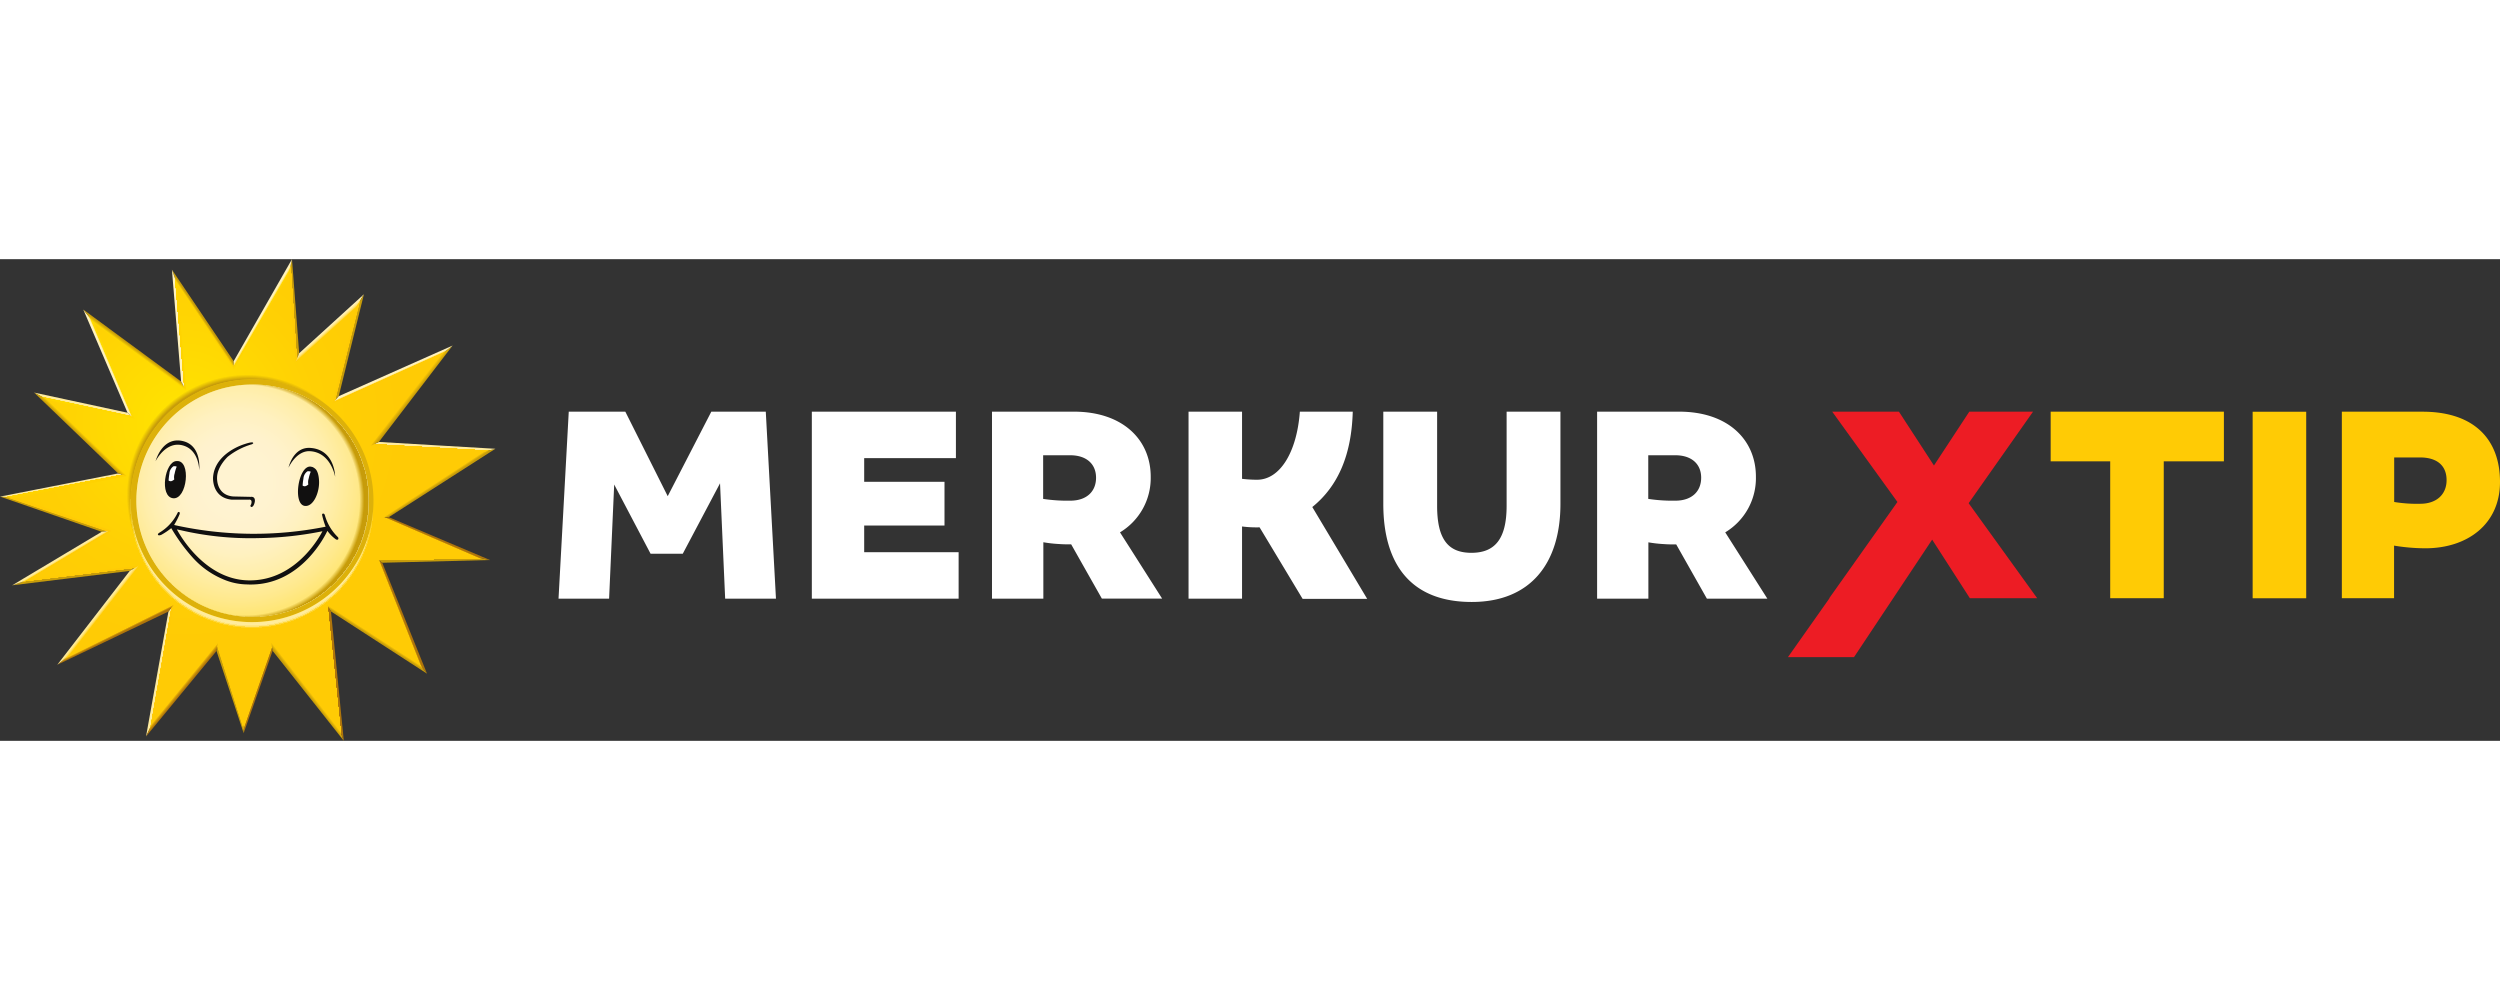 <?xml version="1.0"?>
<svg xmlns="http://www.w3.org/2000/svg" width="100" height="40" viewBox="0 0 218 42">
    <rect x="0" y="0" width="218" height="42" fill="#333333" stroke="none"/>
    <defs>
        <linearGradient x1="50.475%" y1="49.422%" x2="49.525%" y2="50.568%" id="emmwnxe4eg">
            <stop stop-color="#FFEC9F" offset="7%"/>
            <stop stop-color="#FFEB9A" offset="19%"/>
            <stop stop-color="#FFE98A" offset="34%"/>
            <stop stop-color="#FFE671" offset="51%"/>
            <stop stop-color="#FFE24D" offset="69%"/>
            <stop stop-color="#FFDC20" offset="87%"/>
            <stop stop-color="#FFD800" offset="99%"/>
        </linearGradient>
        <linearGradient x1="50.216%" y1="49.826%" x2="49.749%" y2="50.135%" id="oxpmjq7ffh">
            <stop stop-color="#C79C0A" offset="8%"/>
            <stop stop-color="#D8AB08" offset="41%"/>
            <stop stop-color="#FFCB05" offset="98%"/>
        </linearGradient>
        <linearGradient x1="51.108%" y1="48.782%" x2="48.892%" y2="51.178%" id="zfvxfgce4i">
            <stop stop-color="#C79C0A" offset="8%"/>
            <stop stop-color="#D8AD07" offset="41%"/>
            <stop stop-color="#FFD400" offset="98%"/>
        </linearGradient>
        <linearGradient x1="47.641%" y1="47.395%" x2="52.359%" y2="52.605%" id="xmx45v1e9j">
            <stop stop-color="#FFF2BE" offset="7%"/>
            <stop stop-color="#FFF1B9" offset="18%"/>
            <stop stop-color="#FFEEA9" offset="32%"/>
            <stop stop-color="#FFE890" offset="48%"/>
            <stop stop-color="#FFE16C" offset="64%"/>
            <stop stop-color="#FFD73E" offset="81%"/>
            <stop stop-color="#FFCB07" offset="99%"/>
            <stop stop-color="#FFCB05" offset="100%"/>
        </linearGradient>
        <linearGradient x1="49.072%" y1="50.838%" x2="50.928%" y2="49.162%" id="nqp5vue59k">
            <stop stop-color="#FFF2BE" offset="7%"/>
            <stop stop-color="#FFF1B9" offset="18%"/>
            <stop stop-color="#FFEFA9" offset="32%"/>
            <stop stop-color="#FFEC90" offset="47%"/>
            <stop stop-color="#FFE86C" offset="63%"/>
            <stop stop-color="#FFE23E" offset="80%"/>
            <stop stop-color="#FFDB07" offset="98%"/>
            <stop stop-color="#FFDA00" offset="100%"/>
        </linearGradient>
        <linearGradient x1="51.451%" y1="48.435%" x2="48.549%" y2="51.565%" id="2ip61lxf1l">
            <stop stop-color="#C79C0A" offset="8%"/>
            <stop stop-color="#D7AD07" offset="38%"/>
            <stop stop-color="#FFDA00" offset="98%"/>
        </linearGradient>
        <linearGradient x1="49.769%" y1="50.165%" x2="50.227%" y2="49.835%" id="6n6gxl5ukm">
            <stop stop-color="#FFF2BE" offset="7%"/>
            <stop stop-color="#FFF1B9" offset="18%"/>
            <stop stop-color="#FFEFA9" offset="32%"/>
            <stop stop-color="#FFEB90" offset="47%"/>
            <stop stop-color="#FFE56C" offset="63%"/>
            <stop stop-color="#FFDE3E" offset="80%"/>
            <stop stop-color="#FFD507" offset="98%"/>
            <stop stop-color="#FFD400" offset="100%"/>
        </linearGradient>
        <linearGradient x1="49.062%" y1="48.881%" x2="51.072%" y2="51.083%" id="yzaxpqgmgn">
            <stop stop-color="#FFF2BE" offset="7%"/>
            <stop stop-color="#FFF1B9" offset="18%"/>
            <stop stop-color="#FFEFA9" offset="32%"/>
            <stop stop-color="#FFEB90" offset="47%"/>
            <stop stop-color="#FFE56C" offset="63%"/>
            <stop stop-color="#FFDE3E" offset="80%"/>
            <stop stop-color="#FFD507" offset="98%"/>
            <stop stop-color="#FFD400" offset="100%"/>
        </linearGradient>
        <linearGradient x1="51.152%" y1="51.069%" x2="48.813%" y2="48.931%" id="bk55sjurro">
            <stop stop-color="#C79C0A" offset="8%"/>
            <stop stop-color="#D8AB08" offset="41%"/>
            <stop stop-color="#FFCB05" offset="98%"/>
        </linearGradient>
        <linearGradient x1="50.57%" y1="50.509%" x2="49.441%" y2="49.527%" id="hhhq44i42p">
            <stop stop-color="#C79C0A" offset="8%"/>
            <stop stop-color="#D8AB08" offset="41%"/>
            <stop stop-color="#FFCB05" offset="98%"/>
        </linearGradient>
        <linearGradient x1="50.112%" y1="49.847%" x2="49.888%" y2="50.172%" id="s6b911wsiq">
            <stop stop-color="#FFEC9F" offset="7%"/>
            <stop stop-color="#FFEB9A" offset="19%"/>
            <stop stop-color="#FFE88A" offset="35%"/>
            <stop stop-color="#FFE271" offset="52%"/>
            <stop stop-color="#FFDA4D" offset="70%"/>
            <stop stop-color="#FFD120" offset="89%"/>
            <stop stop-color="#FFCB05" offset="99%"/>
        </linearGradient>
        <linearGradient x1="50.017%" y1="50.118%" x2="49.948%" y2="49.87%" id="pvvicvxvgr">
            <stop stop-color="#C79C0A" offset="8%"/>
            <stop stop-color="#D8AB08" offset="41%"/>
            <stop stop-color="#FFCB05" offset="98%"/>
        </linearGradient>
        <linearGradient x1="50.812%" y1="49.397%" x2="49.224%" y2="50.827%" id="w9izyd8u0s">
            <stop stop-color="#AF750B" offset="0%"/>
            <stop stop-color="#B47B0B" offset="18%"/>
            <stop stop-color="#C48B09" offset="42%"/>
            <stop stop-color="#DDA608" offset="69%"/>
            <stop stop-color="#FFCB05" offset="98%"/>
        </linearGradient>
        <linearGradient x1="51.738%" y1="51.686%" x2="48.294%" y2="48.393%" id="r6hvf1tijt">
            <stop stop-color="#C79C0A" offset="8%"/>
            <stop stop-color="#D8AB08" offset="41%"/>
            <stop stop-color="#FFCB05" offset="98%"/>
        </linearGradient>
        <linearGradient x1="49.255%" y1="49.217%" x2="50.712%" y2="50.783%" id="hmot5tzz2u">
            <stop stop-color="#FFF2BE" offset="7%"/>
            <stop stop-color="#FFF1B9" offset="18%"/>
            <stop stop-color="#FFEEA9" offset="32%"/>
            <stop stop-color="#FFE890" offset="48%"/>
            <stop stop-color="#FFE16C" offset="64%"/>
            <stop stop-color="#FFD73E" offset="81%"/>
            <stop stop-color="#FFCB07" offset="99%"/>
            <stop stop-color="#FFCB05" offset="100%"/>
        </linearGradient>
        <linearGradient x1="49.64%" y1="49.7%" x2="50.366%" y2="50.3%" id="q2opp353nv">
            <stop stop-color="#FFEC9F" offset="7%"/>
            <stop stop-color="#FFEB9A" offset="19%"/>
            <stop stop-color="#FFE88A" offset="35%"/>
            <stop stop-color="#FFE271" offset="52%"/>
            <stop stop-color="#FFDA4D" offset="70%"/>
            <stop stop-color="#FFD120" offset="89%"/>
            <stop stop-color="#FFCB05" offset="99%"/>
        </linearGradient>
        <linearGradient x1="50.774%" y1="49.309%" x2="49.226%" y2="50.691%" id="ituj2x728w">
            <stop stop-color="#AF750B" offset="0%"/>
            <stop stop-color="#B47B0B" offset="18%"/>
            <stop stop-color="#C48B09" offset="42%"/>
            <stop stop-color="#DDA608" offset="69%"/>
            <stop stop-color="#FFCB05" offset="98%"/>
        </linearGradient>
        <linearGradient x1="51.62%" y1="51.711%" x2="48.445%" y2="48.331%" id="lewjkwz70x">
            <stop stop-color="#AF750B" offset="0%"/>
            <stop stop-color="#B47B0B" offset="18%"/>
            <stop stop-color="#C48B09" offset="42%"/>
            <stop stop-color="#DDA608" offset="69%"/>
            <stop stop-color="#FFCB05" offset="98%"/>
        </linearGradient>
        <linearGradient x1="50.542%" y1="50.873%" x2="48.985%" y2="49.17%" id="d20i30pery">
            <stop stop-color="#AF750B" offset="0%"/>
            <stop stop-color="#B47B0B" offset="18%"/>
            <stop stop-color="#C48B09" offset="42%"/>
            <stop stop-color="#DDA608" offset="69%"/>
            <stop stop-color="#FFCB05" offset="98%"/>
        </linearGradient>
        <linearGradient x1="49.519%" y1="50.767%" x2="50.968%" y2="49.233%" id="igdmsp6nnz">
            <stop stop-color="#C79C0A" offset="8%"/>
            <stop stop-color="#D8AB08" offset="41%"/>
            <stop stop-color="#FFCB05" offset="98%"/>
        </linearGradient>
        <linearGradient x1="48.606%" y1="51.49%" x2="51.394%" y2="48.551%" id="q7p842zvqA">
            <stop stop-color="#C79C0A" offset="8%"/>
            <stop stop-color="#D8AB08" offset="41%"/>
            <stop stop-color="#FFCB05" offset="98%"/>
        </linearGradient>
        <linearGradient x1="48.84%" y1="51.248%" x2="51.16%" y2="48.752%" id="52u62yt69B">
            <stop stop-color="#C79C0A" offset="8%"/>
            <stop stop-color="#D8AB08" offset="41%"/>
            <stop stop-color="#FFCB05" offset="98%"/>
        </linearGradient>
        <linearGradient x1="50.235%" y1="49.813%" x2="49.769%" y2="50.187%" id="1f9c1jsg3C">
            <stop stop-color="#AF750B" offset="0%"/>
            <stop stop-color="#B47B0B" offset="18%"/>
            <stop stop-color="#C48B09" offset="42%"/>
            <stop stop-color="#DDA608" offset="69%"/>
            <stop stop-color="#FFCB05" offset="98%"/>
        </linearGradient>
        <linearGradient x1="50.203%" y1="50.259%" x2="49.797%" y2="49.741%" id="v9p6us5vpD">
            <stop stop-color="#C79C0A" offset="8%"/>
            <stop stop-color="#D8AB08" offset="41%"/>
            <stop stop-color="#FFCB05" offset="98%"/>
        </linearGradient>
        <linearGradient x1="49.341%" y1="50.448%" x2="50.623%" y2="49.26%" id="bwdyvydq4E">
            <stop stop-color="#C79C0A" offset="8%"/>
            <stop stop-color="#D8AB08" offset="41%"/>
            <stop stop-color="#FFCB05" offset="98%"/>
        </linearGradient>
        <linearGradient x1="49.671%" y1="49.781%" x2="50.329%" y2="50.434%" id="1egenl106F">
            <stop stop-color="#FFEC9F" offset="7%"/>
            <stop stop-color="#FFEB9A" offset="19%"/>
            <stop stop-color="#FFE98A" offset="34%"/>
            <stop stop-color="#FFE471" offset="51%"/>
            <stop stop-color="#FFDF4D" offset="69%"/>
            <stop stop-color="#FFD720" offset="87%"/>
            <stop stop-color="#FFD200" offset="99%"/>
        </linearGradient>
        <linearGradient x1="50.954%" y1="50.989%" x2="49.08%" y2="49.028%" id="lkkiac2p1G">
            <stop stop-color="#AF750B" offset="0%"/>
            <stop stop-color="#B47B0B" offset="18%"/>
            <stop stop-color="#C48B09" offset="42%"/>
            <stop stop-color="#DDA608" offset="69%"/>
            <stop stop-color="#FFCB05" offset="98%"/>
        </linearGradient>
        <linearGradient x1="48.842%" y1="48.94%" x2="51.158%" y2="51.06%" id="x9ml3pateH">
            <stop stop-color="#FFEC9F" offset="7%"/>
            <stop stop-color="#FFEB9A" offset="19%"/>
            <stop stop-color="#FFE88A" offset="35%"/>
            <stop stop-color="#FFE271" offset="52%"/>
            <stop stop-color="#FFDA4D" offset="70%"/>
            <stop stop-color="#FFD120" offset="89%"/>
            <stop stop-color="#FFCB05" offset="99%"/>
        </linearGradient>
        <linearGradient x1="48.412%" y1="48.499%" x2="51.588%" y2="51.501%" id="3mfaqal65I">
            <stop stop-color="#FFEC9F" offset="7%"/>
            <stop stop-color="#FFEB9A" offset="19%"/>
            <stop stop-color="#FFE88A" offset="35%"/>
            <stop stop-color="#FFE271" offset="52%"/>
            <stop stop-color="#FFDA4D" offset="70%"/>
            <stop stop-color="#FFD120" offset="89%"/>
            <stop stop-color="#FFCB05" offset="99%"/>
        </linearGradient>
        <linearGradient x1="48.35%" y1="51.559%" x2="51.65%" y2="48.48%" id="xku70k2khJ">
            <stop stop-color="#C79C0A" offset="8%"/>
            <stop stop-color="#D8AD07" offset="41%"/>
            <stop stop-color="#FFD400" offset="98%"/>
        </linearGradient>
        <radialGradient cx="36.256%" cy="33.443%" fx="36.256%" fy="33.443%" r="47.05%" gradientTransform="matrix(.973 0 0 1 .01 0)" id="ekytphue2a">
            <stop stop-color="#FFF0A5" offset="0%"/>
            <stop stop-color="#FFE600" offset="0%"/>
            <stop stop-color="#FFDF01" offset="16%"/>
            <stop stop-color="#FFD004" offset="62%"/>
            <stop stop-color="#FFCB05" offset="100%"/>
            <stop stop-color="#FFCB05" offset="100%"/>
        </radialGradient>
        <radialGradient cx="43.587%" cy="42.185%" fx="43.587%" fy="42.185%" r="57.031%" gradientTransform="matrix(.999 0 0 1 0 0)" id="l483vvu6jb">
            <stop stop-color="#FFF3D1" offset="21%"/>
            <stop stop-color="#FFF2CD" offset="37%"/>
            <stop stop-color="#FFF1C0" offset="54%"/>
            <stop stop-color="#FFEEAB" offset="71%"/>
            <stop stop-color="#FFE98D" offset="89%"/>
            <stop stop-color="#FFE676" offset="100%"/>
        </radialGradient>
        <radialGradient cx="46.537%" cy="49.729%" fx="46.537%" fy="49.729%" r="51.523%" gradientTransform="matrix(.999 0 0 1 0 0)" id="rgkmgqdztc">
            <stop stop-color="#C79C0A" stop-opacity="0" offset="0%"/>
            <stop stop-color="#C79C0A" stop-opacity="0" offset="96%"/>
            <stop stop-color="#C79C0A" offset="100%"/>
        </radialGradient>
        <radialGradient cx="50%" cy="50%" fx="50%" fy="50%" r="51.971%" gradientTransform="scale(-.999 -1) rotate(41.715 1.312 -1.313)" id="aqaww1ch6d">
            <stop stop-color="#FFF" stop-opacity="0" offset="0%"/>
            <stop stop-color="#FFEB8C" stop-opacity="0" offset="96%"/>
            <stop stop-color="#FFEE9B" stop-opacity=".15" offset="96%"/>
            <stop stop-color="#FFF2B0" stop-opacity=".35" offset="96%"/>
            <stop stop-color="#FFF5C1" stop-opacity=".52" offset="97%"/>
            <stop stop-color="#FFF8D0" stop-opacity=".67" offset="97%"/>
            <stop stop-color="#FFFADD" stop-opacity=".79" offset="98%"/>
            <stop stop-color="#FFFCE6" stop-opacity=".88" offset="98%"/>
            <stop stop-color="#FFFDED" stop-opacity=".95" offset="99%"/>
            <stop stop-color="#FFFEF1" stop-opacity=".99" offset="99%"/>
            <stop stop-color="#FFFEF2" offset="100%"/>
        </radialGradient>
        <radialGradient cx="49.763%" cy="48.971%" fx="49.763%" fy="48.971%" r="26.943%" gradientTransform="scale(.973 1) rotate(39.862 .505 .509)" id="awupzw2d7e">
            <stop stop-color="#C79C0A" offset="81%"/>
            <stop stop-color="#C79C0A" offset="92%"/>
            <stop stop-color="#C79C0A" stop-opacity="0" offset="96%"/>
        </radialGradient>
        <radialGradient cx="50.696%" cy="51.359%" fx="50.696%" fy="51.359%" r="26.226%" gradientTransform="matrix(.973 0 0 1 .014 0)" id="gm82qgv7nf">
            <stop stop-color="#FFEB8C" stop-opacity="0" offset="58%"/>
            <stop stop-color="#FFEC9F" offset="96%"/>
            <stop stop-color="#FFEC9F" stop-opacity=".98" offset="97%"/>
            <stop stop-color="#FFEC9E" stop-opacity=".93" offset="97%"/>
            <stop stop-color="#FFEC9C" stop-opacity=".85" offset="97%"/>
            <stop stop-color="#FFEC9A" stop-opacity=".74" offset="98%"/>
            <stop stop-color="#FFEC97" stop-opacity=".59" offset="98%"/>
            <stop stop-color="#FFEB94" stop-opacity=".41" offset="98%"/>
            <stop stop-color="#FFEB90" stop-opacity=".2" offset="99%"/>
            <stop stop-color="#FFEB8C" stop-opacity="0" offset="99%"/>
        </radialGradient>
    </defs>
    <g fill-rule="nonzero" fill="none">
        <path d="M49.595 13.297h4.933l3.697 7.37 3.802-7.37h4.749l.888 16.307h-4.43l-.447-10.06-3.25 6.141H56.73l-3.173-6.036-.444 9.955h-4.41l.892-16.307zm21.197 0h12.564v4.05h-7.999v2.066h7.003v3.815h-7.003v2.325h8.235v4.051h-12.8V13.297zm15.71 0h7.153c4.22 0 6.687 2.425 6.687 5.672a5.52 5.52 0 0 1-2.678 4.852l3.674 5.777h-5.255l-2.675-4.73c-.315 0-.693 0-1.04-.028a11.176 11.176 0 0 1-1.388-.156v4.92h-4.478V13.297zm9.074 5.762c0-1.202-.84-1.961-2.254-1.961h-2.36v3.805c.781.118 1.57.17 2.36.156 1.443 0 2.254-.811 2.254-2zm25.048 2.288v-8.05h4.693v8.205c0 2.901.943 4.103 2.99 4.103 2.046 0 3.07-1.202 3.07-4.103v-8.205h4.693v8.05c0 5.225-2.65 8.545-7.736 8.545-5.244 0-7.71-3.216-7.71-8.545m18.644-8.05h7.16c4.224 0 6.687 2.425 6.687 5.672a5.516 5.516 0 0 1-2.675 4.852l3.674 5.783h-5.273l-2.674-4.73c-.316 0-.694 0-1.04-.027a11.176 11.176 0 0 1-1.388-.156v4.913h-4.471V13.297zm9.074 5.762c0-1.202-.84-1.961-2.255-1.961h-2.359v3.805c.78.118 1.57.17 2.36.156 1.442 0 2.254-.811 2.254-2zm-44.701-5.762h4.665v5.856c.435.053.873.08 1.311.08 1.998 0 3.47-2.402 3.73-5.936h4.613c-.104 3.763-1.273 6.494-3.528 8.316l4.787 8.009h-5.63l-3.753-6.238a9.94 9.94 0 0 1-1.53-.076v6.296h-4.665V13.297z" fill="#FFF"/>
        <path d="M184.01 29.563V17.628h-5.192V13.3h15.106v4.328h-5.245v11.935h-4.669zm12.422-16.26h4.669v16.263h-4.67V13.303zm7.777 16.26V13.3h7.034c4.485 0 6.757 2.398 6.757 6.127 0 3.728-2.896 5.783-6.497 5.783a16.72 16.72 0 0 1-2.74-.232v4.585h-4.554zm9.133-10.292c0-1.303-.864-1.982-2.324-1.982h-2.245v3.884c.751.122 1.512.175 2.272.156 1.409 0 2.297-.807 2.297-2.058z" fill="#FFCB05"/>
        <path d="m165.588 13.3 3.053 4.692 3.08-4.692h5.557l-5.613 7.977 5.977 8.286h-5.87l-3.287-5.108-6.813 10.244h-5.761l3.624-5.137h-.024l5.675-8.009.269-.381-5.684-7.872h5.817z" fill="#ED1C24"/>
        <g>
            <ellipse fill="#DDB10A" cx="21.995" cy="21.062" rx="10.912" ry="10.923"/>
            <path d="m33.508 22.525 9.108-5.843-9.938-.582 6.203-8.105-9.612 4.272 2.14-8.663-5.474 4.99-.614-7.98-4.932 8.635-5.158-7.624.78 9.45-8.307-6.13 3.743 8.702-7.874-1.695 7.11 6.84-9.99 1.958 8.6 2.977-7.389 4.422 9.827-1.202-6.112 7.918 9.314-4.464-1.89 10.556 5.896-7.166 2.303 6.965 2.456-6.986 6.025 7.624-1.086-11.041 8.207 5.316-3.78-9.374 8.8-.225-8.356-3.545zM21.995 10.479c5.842.014 10.57 4.747 10.572 10.583v.025a10.58 10.58 0 0 1-8.86 10.42 10.587 10.587 0 0 1-11.744-7.018 10.572 10.572 0 0 1 4.995-12.728 10.487 10.487 0 0 1 5.037-1.282z" fill="url(#ekytphue2a)"/>
            <path d="M22.016 10.93a10.143 10.143 0 0 1 9.385 6.24 10.126 10.126 0 0 1-2.185 11.05 10.15 10.15 0 0 1-11.056 2.206 10.133 10.133 0 0 1-6.266-9.364c0-5.588 4.528-10.12 10.122-10.132z" fill="url(#l483vvu6jb)"/>
            <path d="M22.016 10.93a10.143 10.143 0 0 1 9.385 6.24 10.126 10.126 0 0 1-2.185 11.05 10.15 10.15 0 0 1-11.056 2.206 10.133 10.133 0 0 1-6.266-9.364c0-5.588 4.528-10.12 10.122-10.132z" fill="url(#rgkmgqdztc)"/>
            <path d="M31.401 17.17a10.126 10.126 0 0 1-2.185 11.05 10.15 10.15 0 0 1-11.056 2.206 10.133 10.133 0 0 1-6.266-9.364c0-5.588 4.528-10.12 10.122-10.132a10.143 10.143 0 0 1 9.385 6.24z" fill="url(#aqaww1ch6d)"/>
            <path d="m33.508 22.525 9.108-5.843-9.938-.582 6.203-8.105-9.612 4.272 2.14-8.663-5.474 4.99-.614-7.98-4.932 8.635-5.158-7.624.78 9.45-8.307-6.13 3.743 8.702-7.874-1.695 7.11 6.84-9.99 1.958 8.6 2.977-7.389 4.422 9.827-1.202-6.112 7.918 9.314-4.464-1.89 10.556 5.896-7.166 2.303 6.965 2.456-6.986 6.025 7.624-1.086-11.041 8.207 5.316-3.78-9.374 8.8-.225-8.356-3.545zM21.995 10.479c5.842.014 10.57 4.747 10.572 10.583v.025a10.58 10.58 0 0 1-8.86 10.42 10.587 10.587 0 0 1-11.744-7.018 10.572 10.572 0 0 1 4.995-12.728 10.487 10.487 0 0 1 5.037-1.282z" fill="url(#awupzw2d7e)"/>
            <path d="M29.484 24.257a4.251 4.251 0 0 1-1.155-1.93c-.049-.17-.163-.142-.163-.142-.118.024-.07.16-.07.16.077.334.176.663.299.984a31.942 31.942 0 0 1-13.213-.15c.186-.303.347-.62.483-.949.041-.152-.039-.18-.039-.18-.114-.038-.149.09-.149.09A4.084 4.084 0 0 1 13.9 23.85s-.18.103-.118.197c0 0 .045.076.267 0 .312-.171.608-.37.885-.593a15.764 15.764 0 0 0 1.842 2.537 7.391 7.391 0 0 0 2.608 1.889c.668.302 1.39.466 2.123.481 4.856.253 7.041-4.674 7.041-4.674.21.293.466.55.76.759.291.086.177-.188.177-.188zm-7.78 3.753c-4.052-.045-6.279-4.446-6.279-4.446l.316.066a26.81 26.81 0 0 0 6.826.693 30.07 30.07 0 0 0 5.203-.53l.347-.07s-2.102 4.346-6.413 4.287zM20.209 20.972h1.474c.395-.059.211.416.211.416-.138.17.025.222.025.222.229 0 .301-.461.301-.461.063-.499-.346-.423-.346-.423l-1.537-.034c-1.499-.125-1.408-1.63-1.408-1.63 0-.983.94-1.843.94-1.843a6.12 6.12 0 0 1 2.08-1.074c.188-.083.122-.128.122-.128-.041-.142-.773.118-.773.118s-2.567.752-2.72 2.886c0 0-.132 1.771 1.63 1.951M13.566 17.618s.87-1.764 2.345-1.386c1.474.377 1.46 2.18 1.46 2.18s.257-2.121-1.387-2.54c-1.846-.469-2.418 1.746-2.418 1.746zM27.09 16.46c2.134.167 2.134 2.516 2.134 2.516s-.347-2.079-2.134-2.228c-1.245-.114-1.932 1.438-1.932 1.438s.389-1.85 1.932-1.726z" fill="#111010"/>
            <path d="M15.408 17.604c-1.04 0-1.53 3.119-.309 3.244 1.221.124 1.6-3.345.309-3.244z" fill="#111010"/>
            <path d="M15.12 18.061a.838.838 0 0 0-.347.638c-.035.2-.06.4-.073.603a.32.32 0 0 0 .236.055.621.621 0 0 0 .26-.152c-.032-.172-.02-.35.035-.516.04-.204.1-.404.177-.596a.347.347 0 0 0-.146-.039.472.472 0 0 0-.142.007z" fill="#FFF"/>
            <path d="M27.819 19.302c-.02-.42-.122-.866-.347-1.04a1.332 1.332 0 0 0-.201-.131 2.013 2.013 0 0 0-.201-.045c-1.065-.066-1.561 3.306-.486 3.43.77.087 1.3-1.24 1.235-2.214z" fill="#111010"/>
            <path d="M26.806 18.501a.838.838 0 0 0-.347.638c-.036.2-.06.4-.07.603.068.049.151.069.233.056a.642.642 0 0 0 .264-.153 1.039 1.039 0 0 1 .031-.516c.04-.204.1-.404.18-.596a.396.396 0 0 0-.131-.038.5.5 0 0 0-.16.006z" fill="#FFF"/>
            <path d="m33.508 22.525 9.108-5.843-9.938-.582 6.203-8.105-9.612 4.272 2.14-8.663-5.474 4.99-.614-7.98-4.932 8.635-5.158-7.624.78 9.45-8.307-6.13 3.743 8.702-7.874-1.695 7.11 6.84-9.99 1.958 8.6 2.977-7.389 4.422 9.827-1.202-6.112 7.918 9.314-4.464-1.89 10.556 5.896-7.166 2.303 6.965 2.456-6.986 6.025 7.624-1.086-11.041 8.207 5.316-3.78-9.374 8.8-.225-8.356-3.545zM21.995 10.479c5.842.014 10.57 4.747 10.572 10.583v.025a10.58 10.58 0 0 1-8.86 10.42 10.587 10.587 0 0 1-11.744-7.018 10.572 10.572 0 0 1 4.995-12.728 10.487 10.487 0 0 1 5.037-1.282z" fill="url(#gm82qgv7nf)"/>
            <path fill="url(#emmwnxe4eg)" d="m4.17 12.27 7.575 1.633-.624-.513-8.145-1.757 1.193.638z"/>
            <path fill="url(#oxpmjq7ffh)" d="m25.183 1.23.596 7.756.309-.784L25.46 0l-.277 1.23z"/>
            <path fill="url(#zfvxfgce4i)" d="m20.4 9.599-.025-.7-5.383-7.98.482 1.379z"/>
            <path fill="url(#xmx45v1e9j)" d="m25.78 8.986 5.303-4.835.652-1.091-5.647 5.142-.309.784z"/>
            <path fill="url(#nqp5vue59k)" d="m8.141 5.496-.878-1.102 3.858 8.996.624.513z"/>
            <path fill="url(#2ip61lxf1l)" d="m16.23 11.446-.437-.78-8.53-6.272.878 1.102z"/>
            <path fill="url(#6n6gxl5ukm)" d="m16.23 11.446-.756-9.148-.482-1.38.8 9.748.438.78z"/>
            <path fill="url(#yzaxpqgmgn)" d="M25.183 1.23 25.46 0l-5.085 8.899.024.7z"/>
            <path fill="url(#bk55sjurro)" d="m33.112 22.563.787-.066 9.297-5.964-1.159.305z"/>
            <path fill="url(#hhhq44i42p)" d="m31.083 4.151-2.085 8.439.541-.645 2.196-8.885-.652 1.091z"/>
            <path fill="url(#s6b911wsiq)" d="m42.037 16.838 1.159-.305-10.16-.596-.715.33z"/>
            <path fill="url(#pvvicvxvgr)" d="m42.724 26.233-1.717-.326-8.214.208.541.357z"/>
            <path fill="url(#w9izyd8u0s)" d="m33.9 22.497-.788.066 7.895 3.344 1.717.326z"/>
            <path fill="url(#r6hvf1tijt)" d="m32.321 16.266.715-.329L39.47 7.53l-1.176.929z"/>
            <path fill="url(#hmot5tzz2u)" d="m38.294 8.459 1.176-.929-9.93 4.415-.542.645z"/>
            <path fill="url(#q2opp353nv)" d="m15.179 30.08-.49.644-1.955 10.895.614-1.324z"/>
            <path fill="url(#ituj2x728w)" d="m32.793 26.115 3.663 9.08.78.949-3.902-9.672-.541-.357z"/>
            <path fill="url(#lewjkwz70x)" d="m19.019 33.416-5.671 6.879-.614 1.324 6.146-7.454.139-.749z"/>
            <path fill="url(#d20i30pery)" d="m21.256 40.184-.01 1.144 2.525-7.18-.125-.756z"/>
            <path fill="url(#igdmsp6nnz)" d="m19.019 33.416-.139.749 2.366 7.163.01-1.144z"/>
            <path fill="url(#q7p842zvqA)" d="m23.646 33.392.125.756L29.98 42l-.493-1.22z"/>
            <path fill="url(#52u62yt69B)" d="m28.415 29.986.444.73 8.377 5.428-.78-.95z"/>
            <path fill="url(#1f9c1jsg3C)" d="M29.487 40.78 29.98 42l-1.12-11.283-.445-.731z"/>
            <path fill="url(#v9p6us5vpD)" d="m12.147 26.707-9.396 1.15-1.693.583 10.257-1.258.832-.475z"/>
            <path fill="url(#bwdyvydq4E)" d="M9.744 23.682 1.415 20.8 0 20.702l8.87 3.07.874-.09z"/>
            <path fill="url(#1egenl106F)" d="m11.069 18.907-.767-.225L0 20.702l1.415.097z"/>
            <path fill="url(#lkkiac2p1G)" d="m6.24 34.362-1.245 1.005 9.695-4.643.489-.645z"/>
            <path fill="url(#x9ml3pateH)" d="m9.744 23.682-.875.09-7.811 4.668 1.693-.582z"/>
            <path fill="url(#3mfaqal65I)" d="m6.24 34.362 5.907-7.655-.832.475-6.32 8.185 1.245-1.005z"/>
            <path fill="url(#xku70k2khJ)" d="m11.069 18.907-6.9-6.636-1.193-.638 7.326 7.049.767.225z"/>
        </g>
    </g>
</svg>
